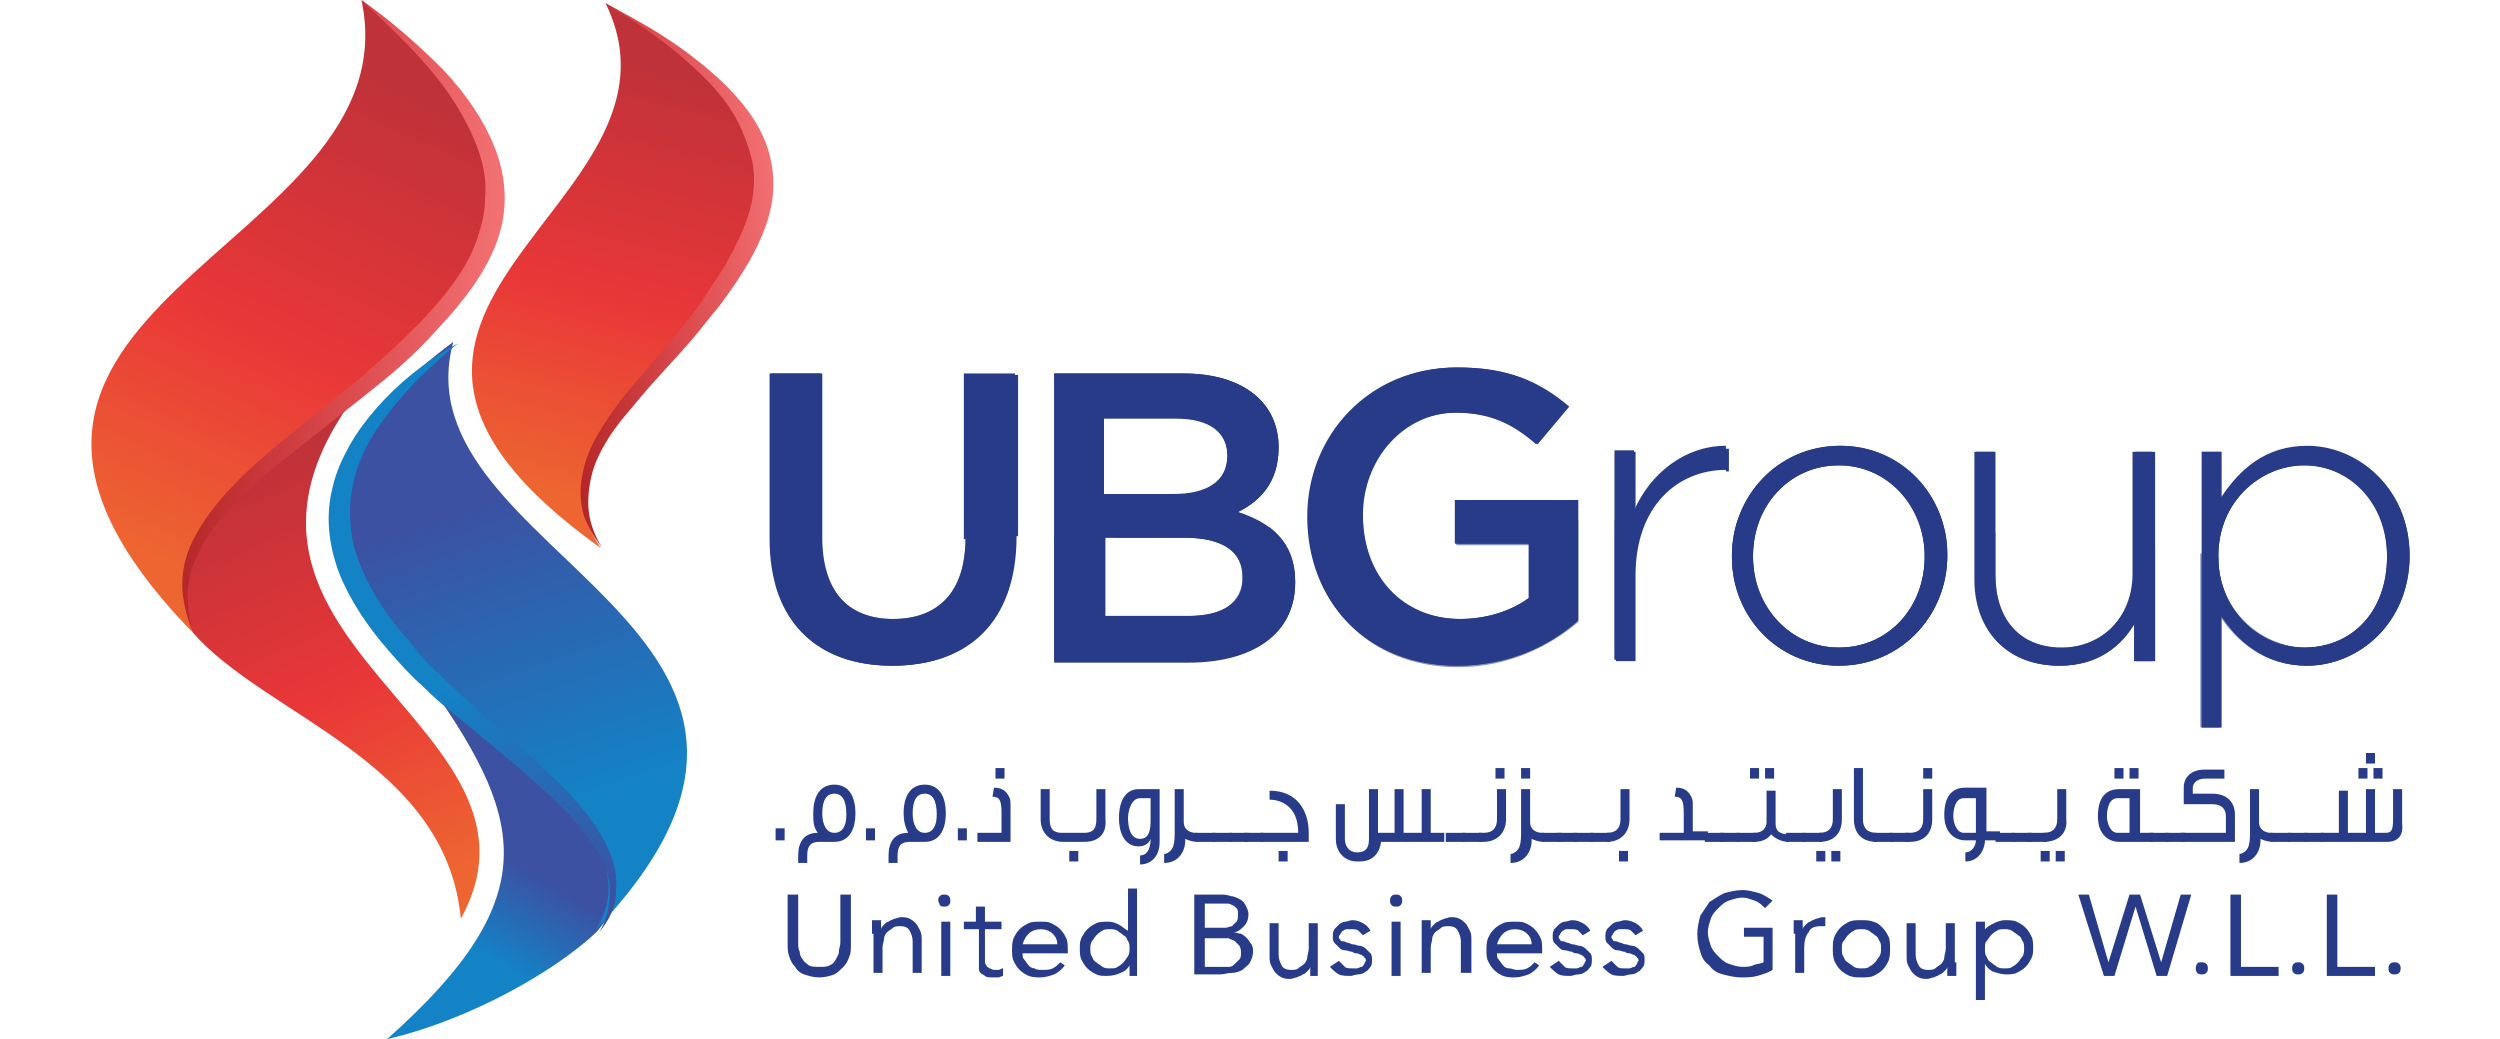 <svg version="1.1" id="Layer_1" xmlns="http://www.w3.org/2000/svg" xmlns:xlink="http://www.w3.org/1999/xlink" x="0px" y="0px" viewBox="0 0 166 69" style="enable-background:new 0 0 166 69;" xml:space="preserve">
<style type="text/css">
	.st0{clip-path:url(#SVGID_2_);fill:url(#SVGID_3_);}
	.st1{clip-path:url(#SVGID_5_);fill:url(#SVGID_6_);}
	.st2{clip-path:url(#SVGID_8_);fill:url(#SVGID_9_);}
	.st3{clip-path:url(#SVGID_11_);fill:url(#SVGID_12_);}
	.st4{clip-path:url(#SVGID_14_);fill:url(#SVGID_15_);}
	.st5{clip-path:url(#SVGID_17_);fill:url(#SVGID_18_);}
	.st6{clip-path:url(#SVGID_20_);fill:url(#SVGID_21_);}
	.st7{clip-path:url(#SVGID_23_);fill:url(#SVGID_24_);}
	.st8{fill:#273B89;}
	.st9{opacity:0.56;clip-path:url(#SVGID_26_);}
	.st10{clip-path:url(#SVGID_28_);fill:#273B89;}
</style>
<g>
	<g>
		<defs>
			<path id="SVGID_1_" d="M12.8,42c4.9,5.6,16.8,8.5,17.8,19c7.6-13.8-23.1-19-3.8-38.4C13.7,33.7,9.5,35.5,12.8,42" />
		</defs>
		<clipPath id="SVGID_2_">
			<use xlink:href="#SVGID_1_" style="overflow:visible;" />
		</clipPath>
		
			<linearGradient id="SVGID_3_" gradientUnits="userSpaceOnUse" x1="-217.02" y1="454.717" x2="-216.69" y2="454.717" gradientTransform="matrix(-35.686 -82.669 -82.669 35.686 29876.426 -34110.141)">
			<stop offset="0" style="stop-color:#ED6631" />
			<stop offset="0.47" style="stop-color:#E93738" />
			<stop offset="1" style="stop-color:#C03239" />
		</linearGradient>
		<polygon class="st0" points="12.3,72.1 -6.5,28.6 33.4,11.4 52.2,54.9   " />
	</g>
	<g>
		<defs>
			<path id="SVGID_4_" d="M12.8,42c-2.9-7.2,6.7-11.8,13.5-18.1C32.7,17.9,38,11.1,24,0C27.6,16.8-8.4,20.2,12.8,42" />
		</defs>
		<clipPath id="SVGID_5_">
			<use xlink:href="#SVGID_4_" style="overflow:visible;" />
		</clipPath>
		
			<linearGradient id="SVGID_6_" gradientUnits="userSpaceOnUse" x1="-215.704" y1="452.506" x2="-215.374" y2="452.506" gradientTransform="matrix(44.785 -97.39 -97.39 -44.785 53737.711 -705.725)">
			<stop offset="0" style="stop-color:#ED6631" />
			<stop offset="0.47" style="stop-color:#E93738" />
			<stop offset="1" style="stop-color:#C03239" />
		</linearGradient>
		<polygon class="st1" points="-24.4,34.6 -0.3,-17.6 54,7.3 29.9,59.6   " />
	</g>
	<g>
		<defs>
			<path id="SVGID_7_" d="M28.8,4.9c1.4,1.7,2.5,3.6,3.1,5.5c0.3,1,0.4,1.9,0.3,2.9c0,1-0.3,1.9-0.6,2.8c-0.7,1.9-2.1,3.6-3.6,5.2     c-0.8,0.8-1.6,1.6-2.5,2.4c-0.9,0.8-1.8,1.6-2.7,2.3c-1.8,1.5-3.8,3-5.6,4.6c-1.8,1.6-3.4,3.3-4.4,5.3c-0.5,1-0.7,2-0.7,3     c0,0.5,0.1,1,0.2,1.5c0.1,0.5,0.3,1,0.5,1.5c-0.3-1-0.4-2-0.3-3c0.1-1,0.5-1.9,1-2.8c0.5-0.9,1.2-1.8,2-2.6     c0.8-0.8,1.7-1.6,2.6-2.4c1.9-1.5,3.8-3,5.7-4.5c1-0.8,1.9-1.5,2.8-2.3c0.9-0.8,1.7-1.6,2.5-2.5c1.6-1.7,3-3.5,3.8-5.5     c0.8-2,0.8-4.1,0.1-6.1c-0.7-2-2-3.9-3.6-5.6C27.8,3,26,1.4,24,0C25.7,1.6,27.4,3.2,28.8,4.9" />
		</defs>
		<clipPath id="SVGID_8_">
			<use xlink:href="#SVGID_7_" style="overflow:visible;" />
		</clipPath>
		
			<linearGradient id="SVGID_9_" gradientUnits="userSpaceOnUse" x1="-211.104" y1="450.044" x2="-210.774" y2="450.044" gradientTransform="matrix(62.02 2.209 2.209 -62.02 12110.956 28398.594)">
			<stop offset="0" style="stop-color:#B42627" />
			<stop offset="0.53" style="stop-color:#DB4A4D" />
			<stop offset="1" style="stop-color:#F27072" />
		</linearGradient>
		<polygon class="st2" points="12.1,-0.8 35.2,0.1 33.7,42.7 10.6,41.9   " />
	</g>
	<g>
		<defs>
			<path id="SVGID_10_" d="M39.9,36.4c-4-5.7,3.1-10.6,7.4-16.5c4.1-5.7,7.1-11.9-7.1-19.7C46.9,13.8,17.5,20.4,39.9,36.4" />
		</defs>
		<clipPath id="SVGID_11_">
			<use xlink:href="#SVGID_10_" style="overflow:visible;" />
		</clipPath>
		
			<linearGradient id="SVGID_12_" gradientUnits="userSpaceOnUse" x1="-216.839" y1="452.917" x2="-216.51" y2="452.917" gradientTransform="matrix(22.266 -85.197 -85.197 -22.266 43447.668 -8357.888)">
			<stop offset="0" style="stop-color:#ED6631" />
			<stop offset="0.47" style="stop-color:#E93738" />
			<stop offset="1" style="stop-color:#C03239" />
		</linearGradient>
		<polygon class="st3" points="8.6,34.1 19.8,-8.9 63.2,2.4 52,45.4   " />
	</g>
	<g>
		<defs>
			<path id="SVGID_13_" d="M45.3,3.8c1.5,1.3,2.9,2.7,3.7,4.3c0.4,0.8,0.7,1.6,0.9,2.4c0.2,0.8,0.2,1.6,0.1,2.4     c-0.2,1.6-1,3.2-1.9,4.8c-0.5,0.8-1,1.5-1.5,2.3c-0.5,0.7-1.1,1.5-1.7,2.2c-1.2,1.5-2.5,2.9-3.7,4.4c-1.1,1.5-2.2,3.1-2.5,4.8     c-0.2,0.9-0.2,1.7,0,2.6c0.1,0.4,0.3,0.8,0.5,1.2c0.2,0.4,0.5,0.8,0.8,1.2c-0.5-0.8-0.8-1.6-0.9-2.4c-0.1-0.8,0-1.7,0.2-2.5     c0.2-0.8,0.6-1.6,1.1-2.4c0.5-0.8,1.1-1.5,1.7-2.2c1.2-1.5,2.6-2.9,3.8-4.3c0.6-0.7,1.2-1.5,1.8-2.2c0.6-0.8,1.1-1.5,1.6-2.3     c1-1.6,1.8-3.3,2-5c0.2-1.8-0.2-3.5-1.2-5.1c-1-1.6-2.5-3-4.2-4.3c-1.7-1.3-3.6-2.4-5.6-3.4C42,1.3,43.8,2.5,45.3,3.8" />
		</defs>
		<clipPath id="SVGID_14_">
			<use xlink:href="#SVGID_13_" style="overflow:visible;" />
		</clipPath>
		
			<linearGradient id="SVGID_15_" gradientUnits="userSpaceOnUse" x1="-212.417" y1="447.979" x2="-212.087" y2="447.979" gradientTransform="matrix(46.882 -6.596 -6.596 -46.882 12950.152 19620.539)">
			<stop offset="0" style="stop-color:#B42627" />
			<stop offset="0.53" style="stop-color:#DB4A4D" />
			<stop offset="1" style="stop-color:#F27072" />
		</linearGradient>
		<polygon class="st4" points="33.4,0.8 51.1,-1.7 56.4,35.7 38.7,38.2   " />
	</g>
	<g>
		<defs>
			<path id="SVGID_16_" d="M25.7,69c5.2-1.2,10.9-4.3,13.9-7.1c5-6-0.8-10.4-11.6-17.2C34.8,54.2,36.5,59.4,25.7,69" />
		</defs>
		<clipPath id="SVGID_17_">
			<use xlink:href="#SVGID_16_" style="overflow:visible;" />
		</clipPath>
		
			<linearGradient id="SVGID_18_" gradientUnits="userSpaceOnUse" x1="-220.561" y1="442.716" x2="-220.231" y2="442.716" gradientTransform="matrix(10.046 -16.647 -16.647 -10.046 9616.979 838.795)">
			<stop offset="0" style="stop-color:#1383C6" />
			<stop offset="1" style="stop-color:#3C51A2" />
		</linearGradient>
		<polygon class="st5" points="14.9,62.5 30.7,36.3 55.3,51.1 39.5,77.3   " />
	</g>
	<g>
		<defs>
			<path id="SVGID_19_" d="M27.9,44.6c5.4,5.5,15.6,11.2,11.6,17.2c19.2-20.1-13.3-24.9-9.4-39.1C17.7,31.9,22.7,39.4,27.9,44.6" />
		</defs>
		<clipPath id="SVGID_20_">
			<use xlink:href="#SVGID_19_" style="overflow:visible;" />
		</clipPath>
		
			<linearGradient id="SVGID_21_" gradientUnits="userSpaceOnUse" x1="-218.271" y1="454.454" x2="-217.94" y2="454.454" gradientTransform="matrix(-20.666 -60.274 -60.274 20.666 22922.889 -22495.332)">
			<stop offset="0" style="stop-color:#1383C6" />
			<stop offset="1" style="stop-color:#3C51A2" />
		</linearGradient>
		<polygon class="st6" points="22,74.5 5.7,26.9 54.4,10.2 70.7,57.7   " />
	</g>
	<g>
		<defs>
			<path id="SVGID_22_" d="M25,27.1c-0.7,0.8-1.3,1.6-1.8,2.5c-0.5,0.9-0.9,1.8-1.1,2.7c-0.5,1.9-0.3,3.8,0.4,5.7     c0.7,1.8,1.9,3.6,3.3,5.2c0.7,0.8,1.4,1.6,2.2,2.3c0.8,0.8,1.6,1.5,2.5,2.2c1.7,1.4,3.4,2.8,5.1,4.3c0.8,0.7,1.6,1.5,2.3,2.2     c0.7,0.8,1.3,1.6,1.8,2.4c0.5,0.8,0.8,1.7,0.8,2.6c0,0.9-0.2,1.8-0.7,2.7c0.3-0.4,0.6-0.8,0.8-1.3c0.2-0.4,0.3-0.9,0.3-1.4     c0.1-0.9-0.1-1.9-0.5-2.8c-0.8-1.8-2.2-3.4-3.8-4.9c-1.5-1.5-3.3-2.9-4.9-4.4c-0.8-0.7-1.6-1.4-2.4-2.2c-0.8-0.7-1.5-1.5-2.1-2.3     c-1.4-1.5-2.5-3.2-3.2-4.9c-0.4-0.9-0.6-1.7-0.7-2.6c-0.1-0.9-0.1-1.8,0.1-2.7c0.3-1.8,1.2-3.5,2.5-5.1c1.2-1.6,2.8-3.1,4.5-4.5     C28.2,24,26.4,25.5,25,27.1" />
		</defs>
		<clipPath id="SVGID_23_">
			<use xlink:href="#SVGID_22_" style="overflow:visible;" />
		</clipPath>
		
			<linearGradient id="SVGID_24_" gradientUnits="userSpaceOnUse" x1="-208.578" y1="454.841" x2="-208.248" y2="454.841" gradientTransform="matrix(24.756 48.65 48.65 -24.756 -16932.412 21451.41)">
			<stop offset="0" style="stop-color:#1383C6" />
			<stop offset="1" style="stop-color:#3C51A2" />
		</linearGradient>
		<polygon class="st7" points="36.8,15 56.5,53.8 25.5,69.6 5.7,30.8   " />
	</g>
	<path class="st8" d="M67.5,35.6c0,5.7-3.2,8.6-8.2,8.6c-5,0-8.1-2.9-8.1-8.4v-11h3.4v10.9c0,3.6,1.8,5.5,4.8,5.5   c3,0,4.8-1.8,4.8-5.3v-11h3.4V35.6z" />
	<path class="st8" d="M84.9,29.7c0,2.4-1.3,3.6-2.7,4.3c2.2,0.8,3.8,2.1,3.8,4.7c0,3.4-2.8,5.3-7.1,5.3H70V24.8h8.6   C82.5,24.8,84.9,26.7,84.9,29.7 M81.5,30.2c0-1.6-1.2-2.5-3.4-2.5h-4.8v5.1h4.6C80.1,32.8,81.5,32,81.5,30.2 M82.6,38.3   c0-1.6-1.3-2.6-3.9-2.6h-5.3v5.2h5.6C81.2,40.9,82.6,40,82.6,38.3" />
	<path class="st8" d="M96.8,44.2c-6,0-9.9-4.3-9.9-9.9c0-5.4,4.1-9.9,9.9-9.9c3.3,0,5.4,0.9,7.4,2.6l-2.1,2.5   c-1.5-1.3-2.9-2.1-5.4-2.1c-3.5,0-6.2,3.1-6.2,6.8c0,4,2.6,6.9,6.5,6.9c1.8,0,3.4-0.6,4.6-1.4v-3.6h-4.9v-2.9h8.1v8   C102.9,42.9,100.2,44.2,96.8,44.2" />
	<path class="st8" d="M114.6,31.2c-3.2,0-6,2.4-6,7v5.7h-1.3V30h1.3v4c1.1-2.5,3.4-4.3,6.2-4.2v1.5H114.6z" />
	<path class="st8" d="M122.1,44.2c-4.1,0-7.1-3.3-7.1-7.2v-0.1c0-3.9,3-7.3,7.2-7.3c4.1,0,7.1,3.3,7.1,7.2v0.1   C129.3,40.8,126.3,44.2,122.1,44.2 M127.8,36.9c0-3.4-2.5-6-5.7-6c-3.3,0-5.7,2.7-5.7,6v0.1c0,3.4,2.5,6,5.7,6   C125.5,43,127.8,40.3,127.8,36.9L127.8,36.9z" />
	<path class="st8" d="M141.7,43.9v-2.6c-0.9,1.6-2.5,2.9-5,2.9c-3.5,0-5.6-2.4-5.6-5.7V30h1.3v8.3c0,2.9,1.6,4.8,4.4,4.8   c2.7,0,4.8-2.1,4.8-5V30h1.3v13.9H141.7z" />
	<path class="st8" d="M153.2,44.2c-2.8,0-4.6-1.6-5.7-3.3v7.4h-1.3V30h1.3v3.1c1.2-1.8,3-3.4,5.7-3.4c3.4,0,6.8,2.7,6.8,7.2v0.1   C159.9,41.5,156.5,44.2,153.2,44.2 M158.5,36.9c0-3.7-2.5-6-5.5-6c-2.9,0-5.7,2.4-5.7,6V37c0,3.6,2.8,6,5.7,6   C156.1,43,158.5,40.7,158.5,36.9L158.5,36.9z" />
	<path class="st8" d="M96.6,36.1h4.9v3.6c-1.2,0.9-2.8,1.4-4.6,1.4c-3.9,0-6.5-2.9-6.5-6.9c0-3.7,2.7-6.8,6.2-6.8   c2.4,0,3.9,0.8,5.4,2.1l2.1-2.5c-2-1.7-4-2.6-7.4-2.6c-5.8,0-9.9,4.5-9.9,9.9c0,5.6,3.9,9.9,9.9,9.9c3.4,0,6.1-1.4,8-3v-8h-8.1   V36.1z M64.1,35.8c0,3.5-1.8,5.3-4.8,5.3c-3,0-4.8-1.9-4.8-5.5V24.8h-3.4v11c0,5.5,3.2,8.4,8.1,8.4c5,0,8.2-2.9,8.2-8.6V24.8h-3.4   V35.8z M82.2,34c1.4-0.7,2.7-1.9,2.7-4.3c0-3-2.4-4.9-6.3-4.9H70v19.1h8.9c4.3,0,7.1-1.8,7.1-5.3C86,36,84.4,34.7,82.2,34    M73.3,27.8h4.8c2.2,0,3.4,0.9,3.4,2.5c0,1.8-1.4,2.6-3.6,2.6h-4.6V27.8z M78.9,40.9h-5.6v-5.2h5.3c2.7,0,3.9,1,3.9,2.6   C82.6,40,81.2,40.9,78.9,40.9 M153.2,29.6c-2.8,0-4.5,1.6-5.7,3.4V30h-1.3v18.3h1.3v-7.4c1.1,1.7,3,3.3,5.7,3.3   c3.4,0,6.8-2.8,6.8-7.3v-0.1C159.9,32.3,156.5,29.6,153.2,29.6 M158.5,37c0,3.7-2.4,6-5.5,6c-2.9,0-5.7-2.4-5.7-6v-0.1   c0-3.6,2.8-6,5.7-6C155.9,30.9,158.5,33.3,158.5,37L158.5,37z M141.7,38c0,2.9-2.1,5-4.8,5c-2.8,0-4.4-1.9-4.4-4.8V30h-1.3v8.5   c0,3.3,2,5.7,5.6,5.7c2.5,0,4.1-1.3,5-2.9v2.6h1.3V30h-1.3V38z M122.2,29.6c-4.2,0-7.2,3.4-7.2,7.3V37c0,3.9,3,7.2,7.1,7.2   c4.2,0,7.2-3.4,7.2-7.3v-0.1C129.3,33,126.3,29.6,122.2,29.6 M127.8,37c0,3.3-2.4,6-5.7,6c-3.2,0-5.7-2.7-5.7-6v-0.1   c0-3.3,2.4-6,5.7-6C125.3,30.9,127.8,33.6,127.8,37L127.8,37z M108.5,33.9v-4h-1.3v13.9h1.3v-5.7c0-4.5,2.8-7,6-7h0.1v-1.5   C111.9,29.6,109.6,31.4,108.5,33.9" />
	<g>
		<defs>
			<path id="SVGID_25_" d="M141.7,30V38c0,2.9-2.1,5-4.8,5c-2.8,0-4.4-1.9-4.4-4.8V30h-1.3v8.5c0,3.3,2.1,5.7,5.6,5.7     c2.5,0,4.1-1.3,5-2.9v2.6h1.3V30H141.7z M108.5,33.9v-4h-1.3v13.9h1.3v-5.7c0-4.5,2.8-7,6-7h0.1v-1.5c-0.1,0-0.2,0-0.2,0     C111.8,29.7,109.6,31.5,108.5,33.9 M116.4,36.9L116.4,36.9c0-3.3,2.4-6,5.7-6c3.2,0,5.7,2.7,5.7,6V37c0,3.3-2.4,6-5.7,6     C118.9,43,116.4,40.3,116.4,36.9 M115,36.9L115,36.9c0,4,3,7.3,7.1,7.3c4.2,0,7.2-3.4,7.2-7.3v-0.1c0-3.9-3-7.2-7.1-7.2     C118,29.6,115,33,115,36.9 M147.3,37L147.3,37c0-3.6,2.8-6,5.7-6c2.9,0,5.5,2.4,5.5,6V37c0,3.7-2.4,6-5.5,6     C150.1,42.9,147.3,40.5,147.3,37 M147.4,33.1V30h-1.3v18.3h1.3v-7.4c1.1,1.7,3,3.3,5.7,3.3c3.4,0,6.8-2.8,6.8-7.3v-0.1     c0-4.5-3.4-7.2-6.8-7.2C150.4,29.6,148.6,31.3,147.4,33.1 M64.1,24.8v11c0,3.5-1.8,5.3-4.8,5.3c-3,0-4.8-1.9-4.8-5.5V24.8h-3.4     v11c0,5.5,3.2,8.4,8.1,8.4c5,0,8.2-2.9,8.2-8.6V24.8H64.1z M73.3,35.7h5.3c2.7,0,3.9,1,3.9,2.6c0,1.7-1.4,2.7-3.7,2.7h-5.6V35.7z      M73.3,27.8h4.8c2.2,0,3.4,0.9,3.4,2.5c0,1.8-1.4,2.6-3.6,2.6h-4.6V27.8z M70,24.8v19.1h8.9c4.3,0,7.1-1.8,7.1-5.3     c0-2.6-1.6-3.9-3.8-4.7c1.4-0.7,2.7-1.9,2.7-4.3c0-3-2.4-4.9-6.3-4.9H70z M86.9,34.4c0,5.6,3.9,9.9,9.9,9.9c3.4,0,6.1-1.4,8-3v-8     h-8.1v2.9h4.9v3.6c-1.2,0.9-2.8,1.4-4.6,1.4c-3.9,0-6.5-2.9-6.5-6.9c0-3.7,2.7-6.8,6.2-6.8c2.4,0,3.9,0.8,5.4,2l2.1-2.5     c-2-1.7-4-2.6-7.4-2.6C91,24.4,86.9,29,86.9,34.4" />
		</defs>
		<clipPath id="SVGID_26_">
			<use xlink:href="#SVGID_25_" style="overflow:visible;" />
		</clipPath>
		<g class="st9">
			<g>
				<defs>
					<rect id="SVGID_27_" x="41.4" y="34.5" width="127" height="18.8" />
				</defs>
				<clipPath id="SVGID_28_">
					<use xlink:href="#SVGID_27_" style="overflow:visible;" />
				</clipPath>
				<path class="st10" d="M168.4,43.9c0,5.2-28.4,9.4-63.5,9.4s-63.5-4.2-63.5-9.4c0-5.2,28.4-9.4,63.5-9.4S168.4,38.7,168.4,43.9" />
			</g>
		</g>
	</g>
	<rect x="51.5" y="55" class="st8" width="0.6" height="0.8" />
	<path class="st8" d="M55.4,55.9h-1c-0.6,0-0.8,0.3-0.8,0.9v0.5h-0.6v-0.5c0-0.9,0.4-1.5,1.3-1.5C54,54.9,54,54.5,54,54   c0-1.2,0.5-1.9,1.4-1.9c0.9,0,1.4,0.7,1.4,1.9C56.8,55.2,56.3,55.9,55.4,55.9 M55.4,52.7c-0.5,0-0.8,0.4-0.8,1.3   c0,0.8,0.3,1.3,0.8,1.3c0.5,0,0.8-0.4,0.8-1.2C56.2,53.1,55.9,52.7,55.4,52.7" />
	<rect x="57.5" y="55" class="st8" width="0.6" height="0.8" />
	<path class="st8" d="M61.4,55.9h-1c-0.6,0-0.8,0.3-0.8,0.9v0.5h-0.6v-0.5c0-0.9,0.4-1.5,1.3-1.5C60.1,54.9,60,54.5,60,54   c0-1.2,0.5-1.9,1.4-1.9c0.9,0,1.4,0.7,1.4,1.9C62.8,55.2,62.3,55.9,61.4,55.9 M61.4,52.7c-0.5,0-0.8,0.4-0.8,1.3   c0,0.8,0.3,1.3,0.8,1.3c0.5,0,0.8-0.4,0.8-1.2C62.2,53.1,61.9,52.7,61.4,52.7" />
	<rect x="63.6" y="55" class="st8" width="0.6" height="0.8" />
	<path class="st8" d="M64.9,55.9v-0.6h1.6v-1.3c0-0.8-0.1-1.1-0.6-1.1l0.1-0.6c0.5,0,0.8,0.2,1,0.6c0.1,0.2,0.1,0.3,0.1,0.7v2.3   H64.9z M66.1,51h0.6v0.7h-0.6V51z" />
	<path class="st8" d="M72,55.9h-1.4c-0.9,0-1.5-0.6-1.5-1.5v-2h0.6v2c0,0.6,0.2,0.9,0.8,0.9H72c0.6,0,0.8-0.3,0.8-0.9v-2h0.6v2   C73.5,55.3,73,55.9,72,55.9 M71,56.5h0.6v0.7H71V56.5z" />
	<path class="st8" d="M75.7,57.4L75.7,57.4l0-0.6c0.6,0,0.7-0.7,0.7-1.1c-0.1,0.3-0.4,0.5-0.8,0.5c-0.8,0-1.3-0.7-1.3-1.9   c0-1.2,0.5-1.9,1.3-1.9H77v3.5C77,56.9,76.4,57.4,75.7,57.4 M76.4,53h-0.7c-0.6,0-0.8,0.9-0.8,1.3c0,0.5,0.1,1.4,0.8,1.4   c0.7,0,0.7-0.8,0.7-1.3V53z" />
	<path class="st8" d="M79.5,55.9c-0.3,0-0.6-0.1-0.8-0.2v0.1c0,0.8-0.5,1.5-1.4,1.5v-0.6c0.2,0,0.5-0.2,0.6-0.5   c0.1-0.3,0.1-0.7,0.1-0.9v-2.9h0.6v2.2c0,0.4,0.3,0.7,0.8,0.7h0.1L79.5,55.9L79.5,55.9z" />
	<rect x="79.4" y="55.3" class="st8" width="1.3" height="0.6" />
	<rect x="80.5" y="55.3" class="st8" width="1.3" height="0.6" />
	<rect x="81.6" y="55.3" class="st8" width="1.3" height="0.6" />
	<rect x="82.6" y="55.3" class="st8" width="1.3" height="0.6" />
	<path class="st8" d="M83.7,55.9v-0.6h2.5c0-2.3-1.9-2.2-1.9-2.2v-0.6c1.8,0,2.6,1.3,2.6,2.8v0.6H83.7z M84.9,56.5h0.6v0.7h-0.6   V56.5z" />
	<path class="st8" d="M91.7,55.9c-0.1,0.8-0.6,1.3-1.4,1.3c-0.1,0-0.1,0-0.2,0c-0.8,0-1.4-0.6-1.4-1.5v-2.3h0.6v2.3   c0,0.5,0.3,0.9,0.8,0.9c0.6,0,0.8-0.3,0.8-0.9v-3.3h0.6v2.9h1.1v-2.9h0.6v2.9h1.2v-2.9h0.6v2.9h0.9v0.6H91.7z" />
	<rect x="96" y="55.3" class="st8" width="1.3" height="0.6" />
	<rect x="97.1" y="55.3" class="st8" width="1.3" height="0.6" />
	<path class="st8" d="M98.5,55.9h-0.3v-0.6h0.3c0.6,0,0.9-0.3,0.9-0.9v-2h0.6v2C100,55.3,99.4,55.9,98.5,55.9 M99.3,51h0.6v0.7h-0.6   V51z" />
	<path class="st8" d="M102.5,55.9c-0.3,0-0.6-0.1-0.8-0.2v0.1c0,0.8-0.5,1.5-1.4,1.5v-0.6c0.2,0,0.5-0.2,0.6-0.5   c0.1-0.3,0.1-0.7,0.1-0.9v-2.9h0.6v2.2c0,0.4,0.3,0.7,0.8,0.7h0.1v0.6H102.5z M101,51h0.6v0.7H101V51z" />
	<rect x="102.4" y="55.3" class="st8" width="1.3" height="0.6" />
	<rect x="103.4" y="55.3" class="st8" width="1.3" height="0.6" />
	<rect x="104.5" y="55.3" class="st8" width="1.3" height="0.6" />
	<rect x="105.6" y="55.3" class="st8" width="1.3" height="0.6" />
	<path class="st8" d="M106.7,55.9v-0.6c0.6,0,0.9-0.3,0.9-0.9v-2h0.6v2C108.2,55.3,107.6,55.9,106.7,55.9 M107.5,56.5h0.6v0.7h-0.6   V56.5z" />
	<path class="st8" d="M110.2,55.9v-0.6h1.6v-1.3c0-0.8-0.1-1.1-0.6-1.1l0.1-0.6c0.5,0,0.8,0.2,1,0.6c0.1,0.2,0.1,0.3,0.1,0.7v1.6h1   v0.6H110.2z" />
	<rect x="113.2" y="55.3" class="st8" width="1.3" height="0.6" />
	<rect x="114.2" y="55.3" class="st8" width="1.3" height="0.6" />
	<rect x="115.3" y="55.3" class="st8" width="1.3" height="0.6" />
	<path class="st8" d="M116.2,51h0.6v0.7h-0.6V51z M118.8,55.9c-0.5,0-0.9-0.2-1.2-0.5c-0.2,0.3-0.6,0.5-1.1,0.5h-0.1v-0.6h0.1   c0.5,0,0.8-0.3,0.8-0.7v-2.1h0.6v2.2c0,0.5,0.3,0.7,0.9,0.7h0.1L118.8,55.9L118.8,55.9z M117.2,51h0.6v0.7h-0.6V51z" />
	<rect x="118.6" y="55.3" class="st8" width="1.3" height="0.6" />
	<rect x="119.7" y="55.3" class="st8" width="1.3" height="0.6" />
	<path class="st8" d="M120.6,56.5h0.6v0.7h-0.6V56.5z M120.8,55.9v-0.6c0.6,0,0.9-0.3,0.9-0.9v-2h0.6v2   C122.3,55.3,121.8,55.9,120.8,55.9 M121.6,56.5h0.6v0.7h-0.6V56.5z" />
	<path class="st8" d="M123.1,54.4V51h0.6l0,3.4c0,0.6,0.3,0.9,0.9,0.9v0.6C123.6,55.9,123.1,55.3,123.1,54.4" />
	<rect x="124.4" y="55.3" class="st8" width="1.3" height="0.6" />
	<rect x="125.5" y="55.3" class="st8" width="1.3" height="0.6" />
	<path class="st8" d="M126.8,55.9h-0.3v-0.6h0.3c0.6,0,0.9-0.3,0.9-0.9v-2h0.6v2C128.3,55.3,127.8,55.9,126.8,55.9 M127.7,51h0.6   v0.7h-0.6V51z" />
	<path class="st8" d="M131.8,55.9L131.8,55.9c-0.1,0.8-0.6,1.3-1.3,1.3h0v-0.6c0.4,0,0.7-0.4,0.7-0.8h-0.7c-0.6,0-1.4-0.4-1.4-1.7   c0-1.2,0.5-1.8,1.4-1.8h1.4v2.9h0.9v0.6H131.8z M131.2,53h-0.8c-0.6,0-0.7,0.8-0.7,1.2c0,0.4,0.2,1.1,0.7,1.1h0.8V53z" />
	<rect x="132.5" y="55.3" class="st8" width="1.3" height="0.6" />
	<rect x="133.6" y="55.3" class="st8" width="1.3" height="0.6" />
	<rect x="134.6" y="55.3" class="st8" width="1.3" height="0.6" />
	<path class="st8" d="M135.5,56.5h0.6v0.7h-0.6V56.5z M135.7,55.9v-0.6c0.6,0,0.9-0.3,0.9-0.9v-2h0.6v2   C137.3,55.3,136.7,55.9,135.7,55.9 M136.5,56.5h0.6v0.7h-0.6V56.5z" />
	<path class="st8" d="M140.7,55.9c-0.6,0-1.4-0.4-1.4-1.7c0-1.2,0.5-1.8,1.4-1.8h1.4v2.9h0.9v0.6H140.7z M141.4,53h-0.8   c-0.6,0-0.7,0.8-0.7,1.2c0,0.4,0.2,1.1,0.7,1.1h0.8V53z M140.4,51h0.6v0.7h-0.6V51z M141.4,51h0.6v0.7h-0.6V51z" />
	<rect x="142.7" y="55.3" class="st8" width="1.3" height="0.6" />
	<rect x="143.8" y="55.3" class="st8" width="1.3" height="0.6" />
	<path class="st8" d="M144.8,55.9v-0.6h3v-1.1c0-0.5-0.3-0.8-0.9-0.8H145v-1.1c0-0.7,0.5-1.2,1.4-1.2h1.3v0.6h-1.3   c-0.5,0-0.8,0.3-0.8,0.6v0.4h1.3c0.9,0,1.5,0.5,1.5,1.4v1.8H144.8z" />
	<path class="st8" d="M150.9,55.9c-0.3,0-0.6-0.1-0.8-0.2v0.1c0,0.8-0.5,1.5-1.4,1.5v-0.6c0.2,0,0.5-0.2,0.6-0.5   c0.1-0.3,0.1-0.7,0.1-0.9v-2.9h0.6v2.2c0,0.4,0.3,0.7,0.8,0.7h0.1L150.9,55.9L150.9,55.9z" />
	<rect x="150.8" y="55.3" class="st8" width="1.3" height="0.6" />
	<rect x="151.9" y="55.3" class="st8" width="1.3" height="0.6" />
	<rect x="153" y="55.3" class="st8" width="1.3" height="0.6" />
	<path class="st8" d="M158.5,55.9h-4.4v-0.6h1.2v-2.8h0.6v2.8h1.2v-2.9h0.6v2.9h0.7c0.4,0,0.5-0.2,0.5-0.9v-2h0.6v2.3   C159.6,55.5,159.2,55.9,158.5,55.9 M156.6,51h0.6v0.7h-0.6V51z M157.1,50h0.6v0.7h-0.6V50z M157.6,51h0.6v0.7h-0.6V51z" />
	<g>
		<path class="st8" d="M56.5,62.7c0,0.3,0,0.6-0.1,0.8c-0.1,0.3-0.2,0.5-0.4,0.7c-0.2,0.2-0.4,0.4-0.6,0.5c-0.3,0.1-0.6,0.2-1,0.2    c-0.4,0-0.7-0.1-1-0.2c-0.3-0.1-0.5-0.3-0.6-0.5c-0.2-0.2-0.3-0.4-0.4-0.7c-0.1-0.3-0.1-0.5-0.1-0.8v-3.3H53v3.2    c0,0.2,0,0.4,0.1,0.6c0,0.2,0.1,0.4,0.2,0.5c0.1,0.2,0.3,0.3,0.4,0.4c0.2,0.1,0.4,0.1,0.7,0.1c0.3,0,0.5,0,0.7-0.1    c0.2-0.1,0.3-0.2,0.4-0.4c0.1-0.2,0.2-0.3,0.2-0.5c0-0.2,0.1-0.4,0.1-0.6v-3.2h0.7V62.7z" />
		<path class="st8" d="M57.9,62c0-0.2,0-0.3,0-0.5c0-0.1,0-0.3,0-0.4h0.6c0,0.1,0,0.2,0,0.3c0,0.1,0,0.2,0,0.3h0    c0-0.1,0.1-0.2,0.2-0.3c0.1-0.1,0.2-0.2,0.3-0.2c0.1-0.1,0.2-0.1,0.4-0.2c0.1,0,0.3-0.1,0.4-0.1c0.2,0,0.4,0,0.6,0.1    c0.2,0.1,0.3,0.2,0.4,0.3c0.1,0.1,0.2,0.3,0.3,0.5c0.1,0.2,0.1,0.4,0.1,0.6v2.2h-0.6v-2.1c0-0.3-0.1-0.5-0.2-0.7    c-0.1-0.2-0.3-0.3-0.6-0.3c-0.2,0-0.4,0-0.5,0.1c-0.1,0.1-0.3,0.2-0.4,0.3c-0.1,0.1-0.2,0.3-0.2,0.4c0,0.2-0.1,0.4-0.1,0.6v1.7    h-0.6V62z" />
		<path class="st8" d="M62.3,59.8c0-0.1,0-0.2,0.1-0.3c0.1-0.1,0.2-0.1,0.3-0.1s0.2,0,0.3,0.1c0.1,0.1,0.1,0.2,0.1,0.3    c0,0.1,0,0.2-0.1,0.3c-0.1,0.1-0.2,0.1-0.3,0.1c-0.1,0-0.2,0-0.3-0.1C62.4,60,62.3,59.9,62.3,59.8z M62.5,61.2h0.6v3.6h-0.6V61.2z    " />
		<path class="st8" d="M66.5,61.7h-1.1v1.8c0,0.1,0,0.2,0,0.3c0,0.1,0,0.2,0.1,0.3c0,0.1,0.1,0.1,0.2,0.2c0.1,0,0.2,0.1,0.3,0.1    c0.1,0,0.2,0,0.3,0c0.1,0,0.2-0.1,0.3-0.1l0,0.5c-0.1,0-0.2,0.1-0.3,0.1c-0.1,0-0.3,0-0.4,0c-0.2,0-0.4,0-0.5-0.1    c-0.1-0.1-0.2-0.1-0.3-0.2c-0.1-0.1-0.1-0.2-0.1-0.4c0-0.1,0-0.3,0-0.5v-2H64v-0.5h0.8v-1h0.6v1h1.1V61.7z" />
		<path class="st8" d="M70.7,64.1c-0.2,0.3-0.5,0.5-0.7,0.6c-0.3,0.1-0.6,0.2-0.9,0.2c-0.3,0-0.5,0-0.8-0.1    c-0.2-0.1-0.4-0.2-0.6-0.4c-0.2-0.2-0.3-0.4-0.4-0.6c-0.1-0.2-0.1-0.5-0.1-0.7c0-0.3,0-0.5,0.1-0.8c0.1-0.2,0.2-0.4,0.4-0.6    c0.2-0.2,0.4-0.3,0.6-0.4s0.5-0.1,0.8-0.1c0.3,0,0.5,0,0.7,0.1s0.4,0.2,0.6,0.4c0.2,0.2,0.3,0.4,0.4,0.6c0.1,0.2,0.1,0.5,0.1,0.8    v0.2h-3c0,0.2,0,0.3,0.1,0.4c0.1,0.1,0.2,0.3,0.3,0.4c0.1,0.1,0.2,0.2,0.4,0.2c0.1,0.1,0.3,0.1,0.5,0.1c0.3,0,0.5,0,0.7-0.1    c0.2-0.1,0.3-0.2,0.5-0.4L70.7,64.1z M70.2,62.7c0-0.3-0.1-0.5-0.3-0.7c-0.2-0.2-0.5-0.3-0.8-0.3c-0.3,0-0.6,0.1-0.8,0.3    c-0.2,0.2-0.3,0.4-0.4,0.7H70.2z" />
		<path class="st8" d="M75,64.1L75,64.1c-0.1,0.2-0.3,0.4-0.6,0.5c-0.2,0.1-0.5,0.2-0.9,0.2c-0.3,0-0.5,0-0.7-0.1    c-0.2-0.1-0.4-0.2-0.6-0.4c-0.2-0.2-0.3-0.4-0.4-0.6c-0.1-0.2-0.1-0.5-0.1-0.7c0-0.3,0-0.5,0.1-0.7c0.1-0.2,0.2-0.4,0.4-0.6    c0.2-0.2,0.4-0.3,0.6-0.4c0.2-0.1,0.5-0.1,0.8-0.1c0.3,0,0.5,0.1,0.7,0.2s0.4,0.3,0.6,0.4h0V59h0.6v5.8H75V64.1z M75,63    c0-0.2,0-0.4-0.1-0.5c-0.1-0.2-0.1-0.3-0.3-0.4c-0.1-0.1-0.3-0.2-0.4-0.3c-0.2-0.1-0.3-0.1-0.5-0.1c-0.2,0-0.4,0-0.5,0.1    c-0.2,0.1-0.3,0.2-0.4,0.3c-0.1,0.1-0.2,0.3-0.3,0.4c-0.1,0.2-0.1,0.3-0.1,0.5s0,0.4,0.1,0.5c0.1,0.2,0.1,0.3,0.3,0.4    c0.1,0.1,0.3,0.2,0.4,0.3c0.2,0.1,0.3,0.1,0.5,0.1c0.2,0,0.4,0,0.5-0.1c0.2-0.1,0.3-0.2,0.4-0.3c0.1-0.1,0.2-0.3,0.3-0.4    C75,63.3,75,63.2,75,63z" />
		<path class="st8" d="M79.3,59.4H81c0.2,0,0.5,0,0.7,0.1c0.2,0,0.4,0.1,0.6,0.2c0.2,0.1,0.3,0.2,0.4,0.4c0.1,0.2,0.2,0.4,0.2,0.6    c0,0.3-0.1,0.6-0.3,0.8c-0.2,0.2-0.4,0.4-0.7,0.4v0c0.2,0,0.3,0.1,0.5,0.1c0.2,0.1,0.3,0.2,0.4,0.3c0.1,0.1,0.2,0.3,0.3,0.4    c0.1,0.2,0.1,0.3,0.1,0.5c0,0.3-0.1,0.5-0.2,0.7c-0.1,0.2-0.3,0.3-0.5,0.5c-0.2,0.1-0.4,0.2-0.7,0.2c-0.3,0-0.5,0.1-0.8,0.1h-1.7    V59.4z M80,61.6h0.9c0.2,0,0.3,0,0.5,0c0.1,0,0.3-0.1,0.4-0.1c0.1-0.1,0.2-0.2,0.3-0.3c0.1-0.1,0.1-0.3,0.1-0.5    c0-0.2,0-0.3-0.1-0.4c-0.1-0.1-0.2-0.2-0.3-0.2c-0.1-0.1-0.2-0.1-0.4-0.1c-0.1,0-0.3,0-0.4,0h-1V61.6z M80,64.2h1.1    c0.2,0,0.3,0,0.5,0c0.2,0,0.3-0.1,0.4-0.2c0.1-0.1,0.2-0.2,0.3-0.3c0.1-0.1,0.1-0.3,0.1-0.4c0-0.2,0-0.3-0.1-0.5    c-0.1-0.1-0.2-0.2-0.3-0.3c-0.1-0.1-0.3-0.1-0.4-0.2c-0.2,0-0.3,0-0.5,0H80V64.2z" />
		<path class="st8" d="M87.5,63.9c0,0.2,0,0.3,0,0.5c0,0.1,0,0.3,0,0.4H87c0-0.1,0-0.2,0-0.3c0-0.1,0-0.2,0-0.3h0    c0,0.1-0.1,0.2-0.2,0.3c-0.1,0.1-0.2,0.2-0.3,0.2c-0.1,0.1-0.2,0.1-0.4,0.2c-0.1,0-0.3,0.1-0.4,0.1c-0.2,0-0.4,0-0.6-0.1    c-0.2-0.1-0.3-0.2-0.4-0.3c-0.1-0.1-0.2-0.3-0.3-0.5c-0.1-0.2-0.1-0.4-0.1-0.6v-2.2h0.6v2.1c0,0.3,0.1,0.5,0.2,0.7    c0.1,0.2,0.3,0.3,0.6,0.3c0.2,0,0.4,0,0.5-0.1c0.1-0.1,0.3-0.2,0.4-0.3c0.1-0.1,0.2-0.3,0.2-0.4c0-0.2,0.1-0.4,0.1-0.6v-1.7h0.6    V63.9z" />
		<path class="st8" d="M88.9,63.8c0.1,0.1,0.3,0.3,0.4,0.4c0.1,0.1,0.3,0.1,0.5,0.1c0.1,0,0.2,0,0.3,0c0.1,0,0.2-0.1,0.3-0.1    c0.1,0,0.1-0.1,0.2-0.2c0-0.1,0.1-0.2,0.1-0.2s0-0.2-0.1-0.2c0-0.1-0.1-0.1-0.2-0.2c-0.1,0-0.2-0.1-0.3-0.1c-0.1,0-0.2,0-0.3-0.1    c-0.2,0-0.3-0.1-0.5-0.1c-0.2,0-0.3-0.1-0.4-0.2c-0.1-0.1-0.2-0.2-0.3-0.3c-0.1-0.1-0.1-0.3-0.1-0.4c0-0.2,0-0.3,0.1-0.5    c0.1-0.1,0.2-0.2,0.3-0.3c0.1-0.1,0.3-0.2,0.4-0.2c0.2,0,0.3-0.1,0.5-0.1c0.3,0,0.5,0.1,0.7,0.2c0.2,0.1,0.4,0.3,0.5,0.5l-0.5,0.3    c-0.1-0.1-0.2-0.2-0.3-0.3c-0.1-0.1-0.3-0.1-0.5-0.1c-0.1,0-0.2,0-0.3,0c-0.1,0-0.2,0.1-0.2,0.1c-0.1,0-0.1,0.1-0.2,0.2    c0,0.1-0.1,0.1-0.1,0.2c0,0.1,0,0.1,0.1,0.2c0,0.1,0.1,0.1,0.2,0.1c0.1,0,0.2,0.1,0.3,0.1c0.1,0,0.2,0.1,0.3,0.1    c0.2,0,0.3,0.1,0.5,0.1c0.1,0,0.3,0.1,0.4,0.2c0.1,0.1,0.2,0.2,0.3,0.3c0.1,0.1,0.1,0.3,0.1,0.4c0,0.2,0,0.4-0.1,0.5    c-0.1,0.1-0.2,0.3-0.3,0.3c-0.1,0.1-0.3,0.2-0.5,0.2c-0.2,0-0.4,0.1-0.5,0.1c-0.3,0-0.6,0-0.8-0.1s-0.4-0.3-0.6-0.5L88.9,63.8z" />
		<path class="st8" d="M92.3,59.8c0-0.1,0-0.2,0.1-0.3c0.1-0.1,0.2-0.1,0.3-0.1s0.2,0,0.3,0.1s0.1,0.2,0.1,0.3c0,0.1,0,0.2-0.1,0.3    c-0.1,0.1-0.2,0.1-0.3,0.1s-0.2,0-0.3-0.1C92.3,60,92.3,59.9,92.3,59.8z M92.4,61.2H93v3.6h-0.6V61.2z" />
		<path class="st8" d="M94.4,62c0-0.2,0-0.3,0-0.5c0-0.1,0-0.3,0-0.4H95c0,0.1,0,0.2,0,0.3c0,0.1,0,0.2,0,0.3h0    c0-0.1,0.1-0.2,0.2-0.3c0.1-0.1,0.2-0.2,0.3-0.2c0.1-0.1,0.2-0.1,0.4-0.2c0.1,0,0.3-0.1,0.4-0.1c0.2,0,0.4,0,0.6,0.1    c0.2,0.1,0.3,0.2,0.4,0.3c0.1,0.1,0.2,0.3,0.3,0.5c0.1,0.2,0.1,0.4,0.1,0.6v2.2H97v-2.1c0-0.3-0.1-0.5-0.2-0.7    c-0.1-0.2-0.3-0.3-0.6-0.3c-0.2,0-0.4,0-0.5,0.1c-0.1,0.1-0.3,0.2-0.4,0.3c-0.1,0.1-0.2,0.3-0.2,0.4c0,0.2-0.1,0.4-0.1,0.6v1.7    h-0.6V62z" />
		<path class="st8" d="M102.2,64.1c-0.2,0.3-0.5,0.5-0.7,0.6c-0.3,0.1-0.6,0.2-0.9,0.2c-0.3,0-0.5,0-0.8-0.1    c-0.2-0.1-0.4-0.2-0.6-0.4c-0.2-0.2-0.3-0.4-0.4-0.6c-0.1-0.2-0.1-0.5-0.1-0.7c0-0.3,0-0.5,0.1-0.8c0.1-0.2,0.2-0.4,0.4-0.6    c0.2-0.2,0.4-0.3,0.6-0.4s0.5-0.1,0.8-0.1c0.3,0,0.5,0,0.7,0.1c0.2,0.1,0.4,0.2,0.6,0.4c0.2,0.2,0.3,0.4,0.4,0.6    c0.1,0.2,0.1,0.5,0.1,0.8v0.2h-3c0,0.2,0,0.3,0.1,0.4c0.1,0.1,0.2,0.3,0.3,0.4c0.1,0.1,0.2,0.2,0.4,0.2s0.3,0.1,0.5,0.1    c0.3,0,0.5,0,0.7-0.1c0.2-0.1,0.3-0.2,0.5-0.4L102.2,64.1z M101.7,62.7c0-0.3-0.1-0.5-0.3-0.7c-0.2-0.2-0.5-0.3-0.8-0.3    c-0.3,0-0.6,0.1-0.8,0.3c-0.2,0.2-0.3,0.4-0.4,0.7H101.7z" />
		<path class="st8" d="M103.5,63.8c0.1,0.1,0.3,0.3,0.4,0.4s0.3,0.1,0.5,0.1c0.1,0,0.2,0,0.3,0c0.1,0,0.2-0.1,0.3-0.1    c0.1,0,0.1-0.1,0.2-0.2c0-0.1,0.1-0.2,0.1-0.2s0-0.2-0.1-0.2c0-0.1-0.1-0.1-0.2-0.2c-0.1,0-0.2-0.1-0.3-0.1c-0.1,0-0.2,0-0.3-0.1    c-0.2,0-0.3-0.1-0.5-0.1c-0.2,0-0.3-0.1-0.4-0.2c-0.1-0.1-0.2-0.2-0.3-0.3c-0.1-0.1-0.1-0.3-0.1-0.4c0-0.2,0-0.3,0.1-0.5    c0.1-0.1,0.2-0.2,0.3-0.3c0.1-0.1,0.3-0.2,0.4-0.2c0.2,0,0.3-0.1,0.5-0.1c0.3,0,0.5,0.1,0.7,0.2c0.2,0.1,0.4,0.3,0.5,0.5l-0.5,0.3    c-0.1-0.1-0.2-0.2-0.3-0.3c-0.1-0.1-0.3-0.1-0.5-0.1c-0.1,0-0.2,0-0.3,0c-0.1,0-0.2,0.1-0.2,0.1c-0.1,0-0.1,0.1-0.2,0.2    c0,0.1-0.1,0.1-0.1,0.2c0,0.1,0,0.1,0.1,0.2c0,0.1,0.1,0.1,0.2,0.1s0.2,0.1,0.3,0.1c0.1,0,0.2,0.1,0.3,0.1c0.2,0,0.3,0.1,0.5,0.1    c0.1,0,0.3,0.1,0.4,0.2c0.1,0.1,0.2,0.2,0.3,0.3c0.1,0.1,0.1,0.3,0.1,0.4c0,0.2,0,0.4-0.1,0.5c-0.1,0.1-0.2,0.3-0.3,0.3    c-0.1,0.1-0.3,0.2-0.5,0.2c-0.2,0-0.4,0.1-0.5,0.1c-0.3,0-0.6,0-0.8-0.1s-0.4-0.3-0.6-0.5L103.5,63.8z" />
		<path class="st8" d="M107,63.8c0.1,0.1,0.3,0.3,0.4,0.4s0.3,0.1,0.5,0.1c0.1,0,0.2,0,0.3,0c0.1,0,0.2-0.1,0.3-0.1    c0.1,0,0.1-0.1,0.2-0.2c0-0.1,0.1-0.2,0.1-0.2s0-0.2-0.1-0.2c0-0.1-0.1-0.1-0.2-0.2c-0.1,0-0.2-0.1-0.3-0.1c-0.1,0-0.2,0-0.3-0.1    c-0.2,0-0.3-0.1-0.5-0.1c-0.2,0-0.3-0.1-0.4-0.2c-0.1-0.1-0.2-0.2-0.3-0.3c-0.1-0.1-0.1-0.3-0.1-0.4c0-0.2,0-0.3,0.1-0.5    c0.1-0.1,0.2-0.2,0.3-0.3c0.1-0.1,0.3-0.2,0.4-0.2c0.2,0,0.3-0.1,0.5-0.1c0.3,0,0.5,0.1,0.7,0.2c0.2,0.1,0.4,0.3,0.5,0.5l-0.5,0.3    c-0.1-0.1-0.2-0.2-0.3-0.3c-0.1-0.1-0.3-0.1-0.5-0.1c-0.1,0-0.2,0-0.3,0c-0.1,0-0.2,0.1-0.2,0.1c-0.1,0-0.1,0.1-0.2,0.2    c0,0.1-0.1,0.1-0.1,0.2c0,0.1,0,0.1,0.1,0.2c0,0.1,0.1,0.1,0.2,0.1c0.1,0,0.2,0.1,0.3,0.1c0.1,0,0.2,0.1,0.3,0.1    c0.2,0,0.3,0.1,0.5,0.1c0.1,0,0.3,0.1,0.4,0.2c0.1,0.1,0.2,0.2,0.3,0.3c0.1,0.1,0.1,0.3,0.1,0.4c0,0.2,0,0.4-0.1,0.5    c-0.1,0.1-0.2,0.3-0.3,0.3c-0.1,0.1-0.3,0.2-0.5,0.2c-0.2,0-0.4,0.1-0.5,0.1c-0.3,0-0.6,0-0.8-0.1c-0.2-0.1-0.4-0.3-0.6-0.5    L107,63.8z" />
		<path class="st8" d="M117.7,64.4c-0.3,0.2-0.7,0.3-1,0.4c-0.4,0.1-0.7,0.1-1.1,0.1c-0.4,0-0.8-0.1-1.2-0.2    c-0.4-0.1-0.7-0.3-0.9-0.6c-0.3-0.2-0.5-0.5-0.6-0.9c-0.1-0.3-0.2-0.7-0.2-1.2c0-0.4,0.1-0.8,0.2-1.2c0.2-0.3,0.4-0.6,0.6-0.9    c0.3-0.2,0.6-0.4,1-0.6c0.4-0.1,0.8-0.2,1.2-0.2c0.4,0,0.7,0.1,1.1,0.2c0.3,0.1,0.6,0.3,0.9,0.5l-0.5,0.5    c-0.2-0.2-0.4-0.4-0.7-0.5c-0.3-0.1-0.5-0.2-0.8-0.2c-0.3,0-0.6,0.1-0.9,0.2c-0.3,0.1-0.5,0.3-0.7,0.5c-0.2,0.2-0.4,0.4-0.5,0.7    c-0.1,0.3-0.2,0.6-0.2,0.9c0,0.3,0.1,0.6,0.2,0.9c0.1,0.3,0.3,0.5,0.5,0.7c0.2,0.2,0.4,0.4,0.7,0.5c0.3,0.1,0.6,0.2,0.9,0.2    c0.2,0,0.5,0,0.7-0.1c0.2-0.1,0.5-0.1,0.7-0.2v-1.7h-1.3v-0.6h1.9V64.4z" />
		<path class="st8" d="M119.1,62c0-0.2,0-0.3,0-0.5c0-0.1,0-0.3,0-0.4h0.6c0,0.1,0,0.2,0,0.3c0,0.1,0,0.2,0,0.3h0    c0-0.1,0.1-0.2,0.2-0.3c0.1-0.1,0.2-0.2,0.3-0.2c0.1-0.1,0.2-0.1,0.4-0.2c0.1,0,0.3-0.1,0.4-0.1c0,0,0.1,0,0.1,0c0,0,0.1,0,0.1,0    l0,0.6c-0.1,0-0.2,0-0.3,0c-0.4,0-0.7,0.1-0.8,0.4c-0.2,0.2-0.3,0.6-0.3,1v1.7h-0.6V62z" />
		<path class="st8" d="M121.7,63c0-0.3,0-0.5,0.1-0.8c0.1-0.2,0.2-0.4,0.4-0.6c0.2-0.2,0.4-0.3,0.6-0.4c0.2-0.1,0.5-0.1,0.8-0.1    c0.3,0,0.5,0,0.8,0.1s0.4,0.2,0.6,0.4c0.2,0.2,0.3,0.4,0.4,0.6c0.1,0.2,0.1,0.5,0.1,0.8s0,0.5-0.1,0.8c-0.1,0.2-0.2,0.4-0.4,0.6    c-0.2,0.2-0.4,0.3-0.6,0.4c-0.2,0.1-0.5,0.1-0.8,0.1c-0.3,0-0.5,0-0.8-0.1c-0.2-0.1-0.4-0.2-0.6-0.4c-0.2-0.2-0.3-0.4-0.4-0.6    C121.7,63.5,121.7,63.3,121.7,63z M122.3,63c0,0.2,0,0.4,0.1,0.5c0.1,0.2,0.1,0.3,0.3,0.4c0.1,0.1,0.3,0.2,0.4,0.3    c0.2,0.1,0.3,0.1,0.5,0.1c0.2,0,0.4,0,0.5-0.1c0.2-0.1,0.3-0.2,0.4-0.3c0.1-0.1,0.2-0.3,0.3-0.4c0.1-0.2,0.1-0.3,0.1-0.5    s0-0.4-0.1-0.5c-0.1-0.2-0.1-0.3-0.3-0.4c-0.1-0.1-0.3-0.2-0.4-0.3c-0.2-0.1-0.3-0.1-0.5-0.1c-0.2,0-0.4,0-0.5,0.1    c-0.2,0.1-0.3,0.2-0.4,0.3c-0.1,0.1-0.2,0.3-0.3,0.4C122.3,62.6,122.3,62.8,122.3,63z" />
		<path class="st8" d="M129.9,63.9c0,0.2,0,0.3,0,0.5c0,0.1,0,0.3,0,0.4h-0.6c0-0.1,0-0.2,0-0.3s0-0.2,0-0.3h0    c0,0.1-0.1,0.2-0.2,0.3c-0.1,0.1-0.2,0.2-0.3,0.2c-0.1,0.1-0.2,0.1-0.4,0.2c-0.1,0-0.3,0.1-0.4,0.1c-0.2,0-0.4,0-0.6-0.1    c-0.2-0.1-0.3-0.2-0.4-0.3c-0.1-0.1-0.2-0.3-0.3-0.5c-0.1-0.2-0.1-0.4-0.1-0.6v-2.2h0.6v2.1c0,0.3,0.1,0.5,0.2,0.7    c0.1,0.2,0.3,0.3,0.6,0.3c0.2,0,0.4,0,0.5-0.1c0.1-0.1,0.3-0.2,0.4-0.3c0.1-0.1,0.2-0.3,0.2-0.4c0-0.2,0.1-0.4,0.1-0.6v-1.7h0.6    V63.9z" />
		<path class="st8" d="M131.2,61.2h0.6v0.5h0c0.2-0.2,0.4-0.3,0.6-0.4c0.2-0.1,0.5-0.2,0.7-0.2c0.3,0,0.6,0,0.8,0.1    c0.2,0.1,0.4,0.2,0.6,0.4c0.2,0.2,0.3,0.4,0.4,0.6c0.1,0.2,0.1,0.5,0.1,0.7c0,0.3,0,0.5-0.1,0.7c-0.1,0.2-0.2,0.4-0.4,0.6    s-0.4,0.3-0.6,0.4c-0.2,0.1-0.5,0.1-0.7,0.1c-0.3,0-0.6-0.1-0.9-0.2c-0.2-0.1-0.4-0.3-0.5-0.5h0v2.4h-0.6V61.2z M131.8,63    c0,0.2,0,0.4,0.1,0.5c0.1,0.2,0.1,0.3,0.3,0.4c0.1,0.1,0.3,0.2,0.4,0.3c0.2,0.1,0.3,0.1,0.5,0.1c0.2,0,0.4,0,0.5-0.1    c0.2-0.1,0.3-0.2,0.4-0.3c0.1-0.1,0.2-0.3,0.3-0.4c0.1-0.2,0.1-0.3,0.1-0.5s0-0.4-0.1-0.5c-0.1-0.2-0.1-0.3-0.3-0.4    c-0.1-0.1-0.3-0.2-0.4-0.3c-0.2-0.1-0.3-0.1-0.5-0.1c-0.2,0-0.4,0-0.5,0.1c-0.2,0.1-0.3,0.2-0.4,0.3c-0.1,0.1-0.2,0.3-0.3,0.4    C131.8,62.6,131.8,62.8,131.8,63z" />
		<path class="st8" d="M138,59.4h0.7l1.3,4.5h0l1.4-4.5h0.7l1.4,4.5h0l1.3-4.5h0.7l-1.6,5.4h-0.7l-1.4-4.6h0l-1.4,4.6h-0.7L138,59.4    z" />
		<path class="st8" d="M146.2,63.9c0.1,0,0.2,0,0.3,0.1c0.1,0.1,0.1,0.2,0.1,0.3c0,0.1,0,0.2-0.1,0.3c-0.1,0.1-0.2,0.1-0.3,0.1    c-0.1,0-0.2,0-0.3-0.1c-0.1-0.1-0.1-0.2-0.1-0.3c0-0.1,0-0.2,0.1-0.3C145.9,63.9,146,63.9,146.2,63.9z" />
		<path class="st8" d="M148.1,59.4h0.7v4.8h2.5v0.6h-3.2V59.4z" />
		<path class="st8" d="M152.6,63.9c0.1,0,0.2,0,0.3,0.1c0.1,0.1,0.1,0.2,0.1,0.3c0,0.1,0,0.2-0.1,0.3s-0.2,0.1-0.3,0.1    c-0.1,0-0.2,0-0.3-0.1c-0.1-0.1-0.1-0.2-0.1-0.3c0-0.1,0-0.2,0.1-0.3C152.4,63.9,152.5,63.9,152.6,63.9z" />
		<path class="st8" d="M154.5,59.4h0.7v4.8h2.5v0.6h-3.2V59.4z" />
		<path class="st8" d="M159,63.9c0.1,0,0.2,0,0.3,0.1c0.1,0.1,0.1,0.2,0.1,0.3c0,0.1,0,0.2-0.1,0.3c-0.1,0.1-0.2,0.1-0.3,0.1    c-0.1,0-0.2,0-0.3-0.1c-0.1-0.1-0.1-0.2-0.1-0.3c0-0.1,0-0.2,0.1-0.3C158.8,63.9,158.9,63.9,159,63.9z" />
	</g>
</g>
</svg>